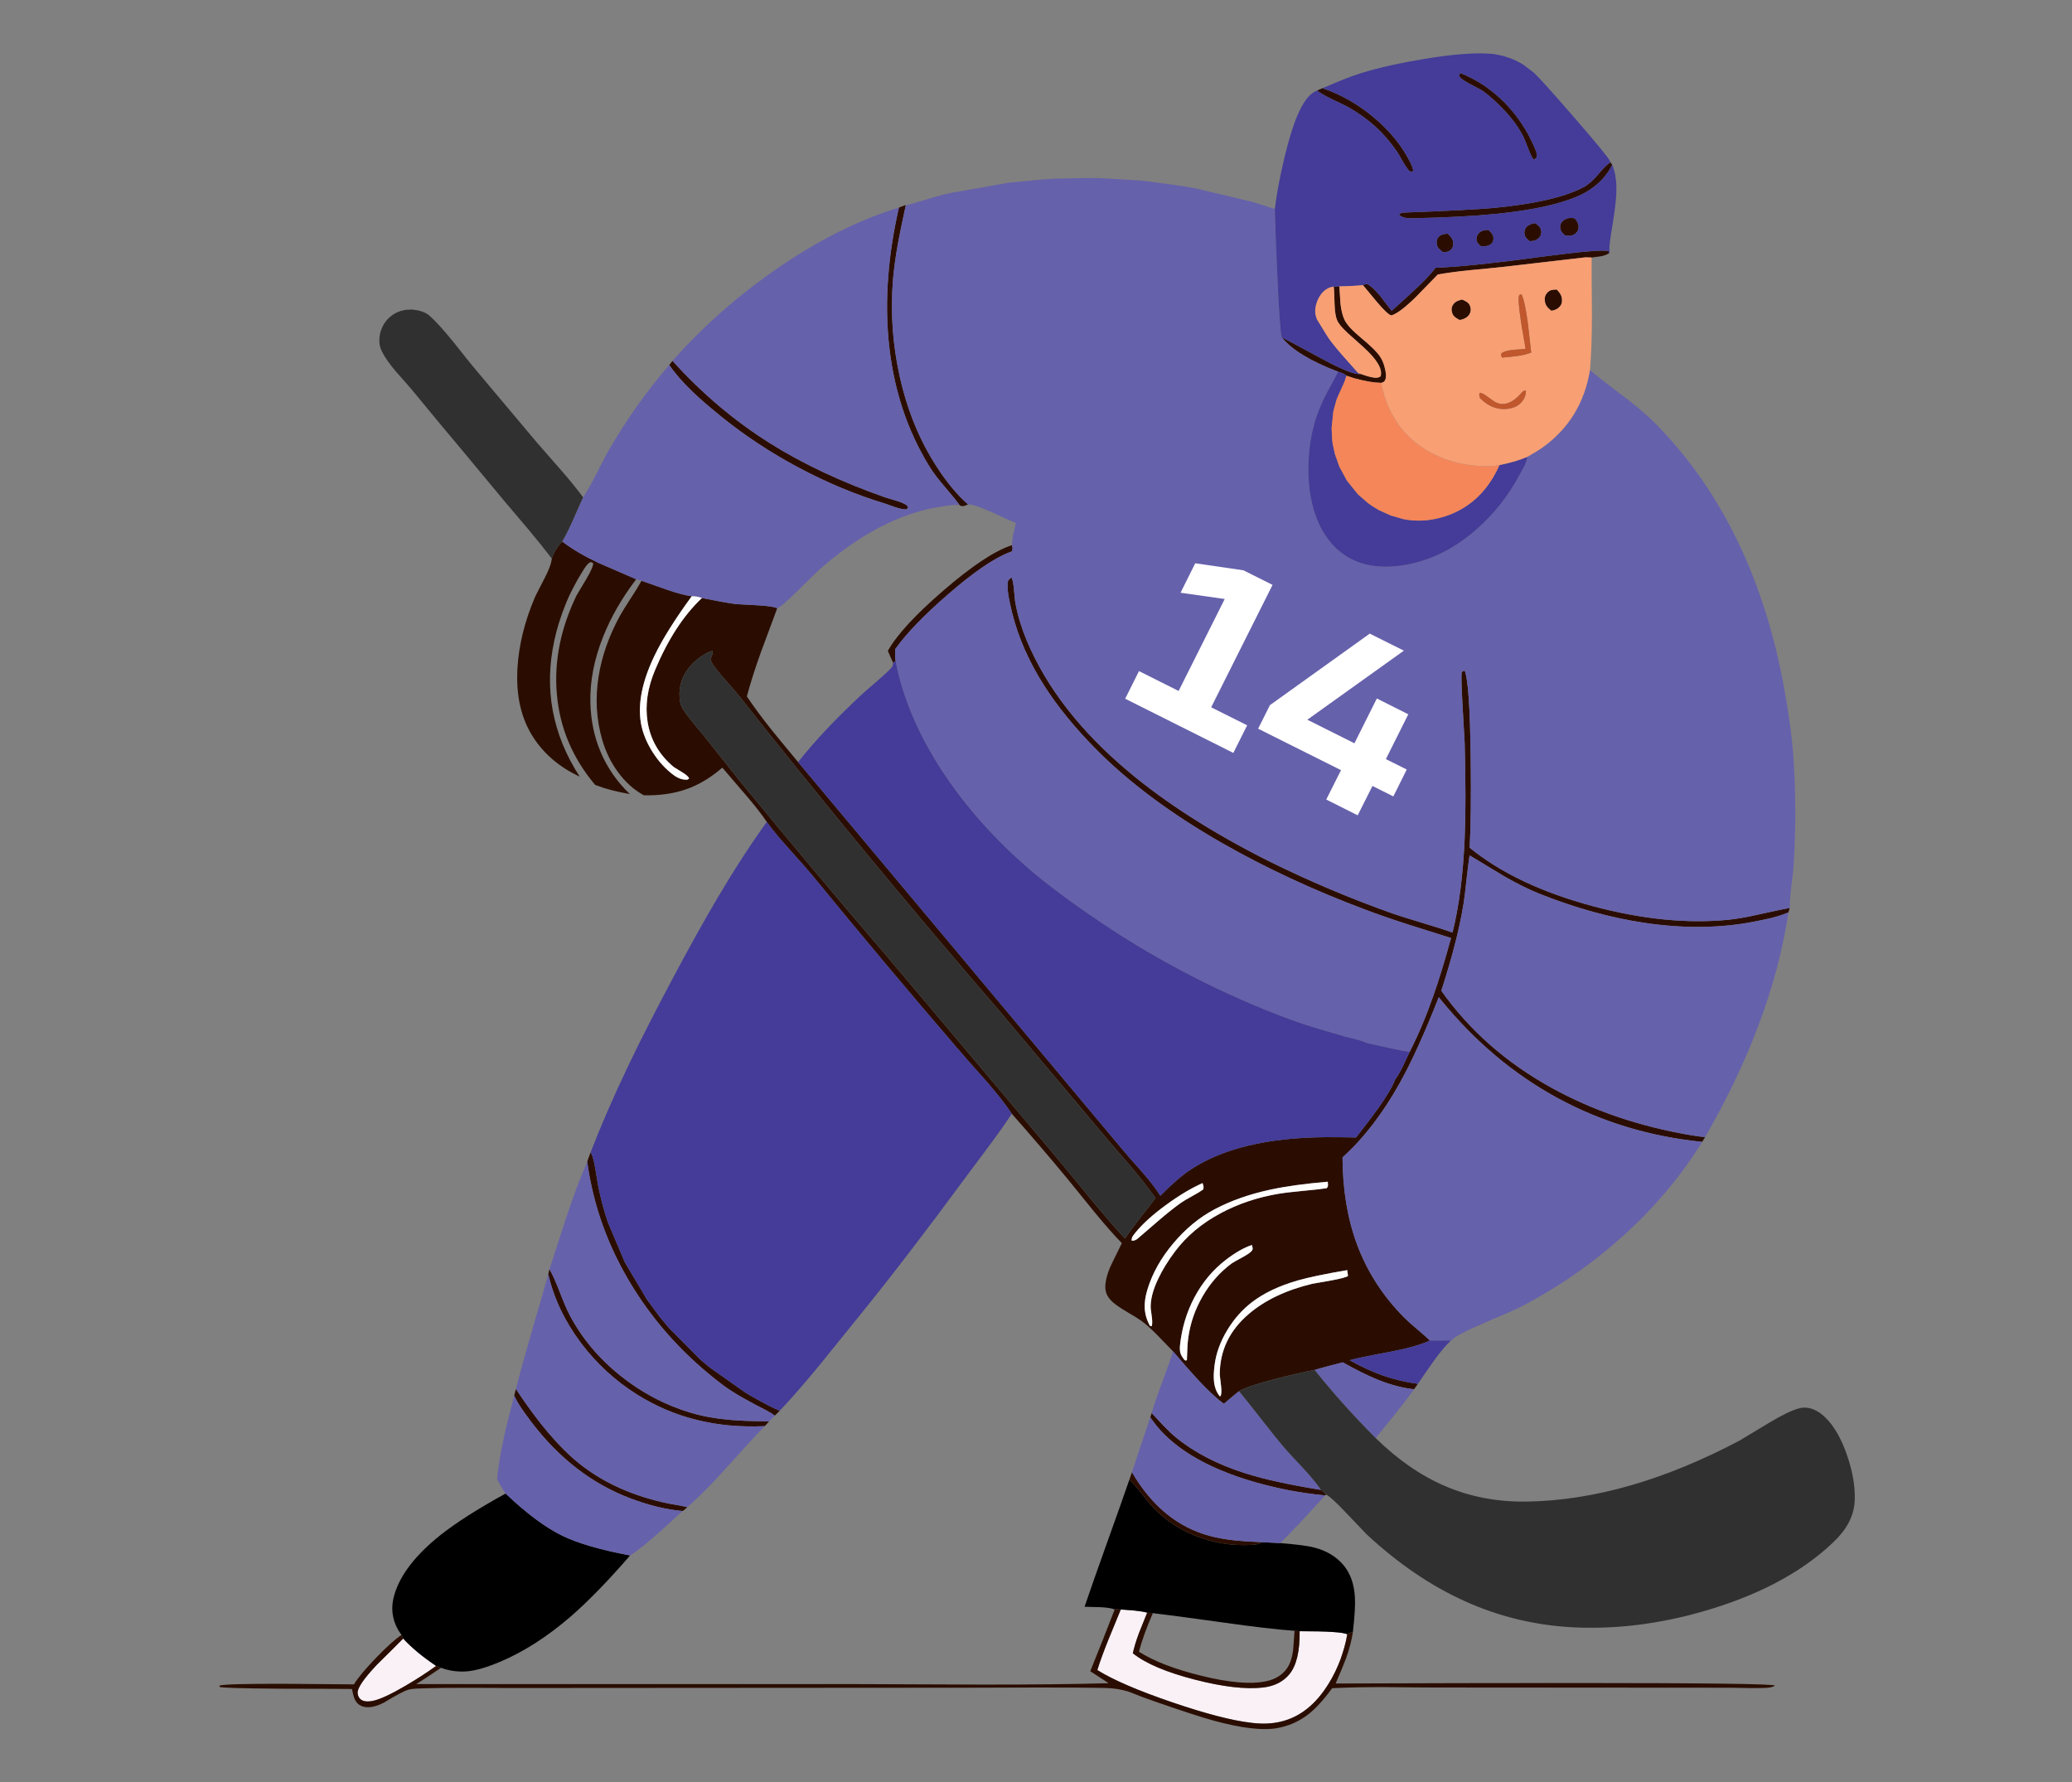 
<svg xmlns="http://www.w3.org/2000/svg" version="1.1" xmlns:xlink="http://www.w3.org/1999/xlink" preserveAspectRatio="none" x="0px" y="0px" width="1001px" height="861px" viewBox="0 0 1001 861">
<rect x="0" y="0" width="1001" height="861" fill="#808080" stroke="none"/>
<defs>
<g id="Duplicate_Items_Folder__Clip_Group__copy_11_0_Layer2_0_FILL">
<path fill="#FAF1F7" stroke="none" d="
M 863.45 948.25
Q 870.75 953.5 879.05 958.35 890.15 964.85 895.5 966 899.9 966.95 901.95 965.25 903.3 964.1 903.45 962.1 903.8 958.4 893.65 947.65 882.4 936.55 880.25 934.3 873.95 941.2 863.45 948.25
M 520.85 934.85
Q 516.6 924.6 514.55 919.5 510.1 919.8 507.8 920 503.75 920.4 501.1 921.1 502.45 924.45 505.2 931.3 507.45 937.3 508.4 941.8 498.55 949.65 476.7 955.25 455.3 960.75 442.1 959.25 433.35 958.25 428.55 952.4 423.2 945.75 423.4 930.55 401.8 930.55 399.15 932.15 399.6 935.1 400.6 938.7 401.45 941.7 402.65 945.1 403.75 948 405.3 951.25 406.9 954.55 408.55 957.15 418.35 973.2 433.05 976.65 439.8 978.3 448.25 977.2 462.8 975.5 488.45 966.75 514.5 957.85 526.5 950.35 524.5 943.9 520.85 934.85 Z"/>

<path fill="#000000" stroke="none" d="
M 861.35 881.65
Q 849.4 872.15 828.05 860.4 812 875.65 799.15 881.9 787.25 887.7 764.6 891.95 781.55 911.5 794.85 923.05 813 938.7 831.25 946.3 841.55 950.6 848.2 951.05 855 951.45 860.95 949.2
L 863.45 948.25
Q 873.95 941.2 880.25 934.3
L 881.1 932.45
Q 882.55 930.35 882.75 930 887.6 921.55 884.75 912 880.3 896.8 861.35 881.65
M 503.9 860.4
Q 499.9 865.6 498.2 867.35 488.75 877.25 475.55 882.3 462.6 887.25 448.65 886.6 446.5 886.5 445.45 886.3 443.65 886 442.5 885.2
L 433.25 885.65
Q 420.7 886.65 415.8 887.95 406.4 890.45 401 896.95 395.9 903.05 395.25 912.95 394.85 918.5 396.2 930.35
L 396.25 930.9
Q 396.7 931.1 397.75 931.4 398.7 931.75 399.15 932.15 401.8 930.55 423.4 930.55
L 426 930.35
Q 439.65 929.35 462.1 926.15 489.75 922.3 498.2 921.35
L 501.1 921.1
Q 503.75 920.4 507.8 920 510.1 919.8 514.55 919.5 516.9 919.3 517.65 919.45 520.15 918.5 525.2 918.3 527.95 918.2 533 918.1 529.15 906.7 521.65 885.75 513.65 863.5 510.2 853.4
L 509.85 853.7
Q 507.45 855.85 503.9 860.4 Z"/>

<path fill="#2A0D00" stroke="none" d="
M 814.85 824.05
Q 818.15 819.65 819.6 817.5 822.2 813.7 823.65 810.5
L 822.8 807.1
Q 805.95 832.75 790.45 845.15 772 859.9 745 865.5 738.65 866.6 735.45 867.3 735.85 867.65 736.6 868.4 737.35 869.05 737.85 869.3 750.35 868.2 764.45 862.85 793.65 851.85 814.85 824.05
M 505.2 931.3
Q 502.45 924.45 501.1 921.1
L 498.2 921.35
Q 503.05 932.4 505.3 941 493.9 948.25 473.55 953.25 452.15 958.55 440.45 956.05 433.15 954.5 429.6 949.1 427.4 945.7 426.7 940.05 426.6 939.4 426 930.35
L 423.4 930.55
Q 423.2 945.75 428.55 952.4 433.35 958.25 442.1 959.25 455.3 960.75 476.7 955.25 498.55 949.65 508.4 941.8 507.45 937.3 505.2 931.3
M 514.55 919.5
Q 516.6 924.6 520.85 934.85 524.5 943.9 526.5 950.35 514.5 957.85 488.45 966.75 462.8 975.5 448.25 977.2 439.8 978.3 433.05 976.65 418.35 973.2 408.55 957.15 406.9 954.55 405.3 951.25 403.75 948 402.65 945.1 401.45 941.7 400.6 938.7 399.6 935.1 399.15 932.15 398.7 931.75 397.75 931.4 396.7 931.1 396.25 930.9 397.15 937.15 399.75 944.35 401.15 948.2 405.05 957.2 337.45 956.95 285.05 956.95 183.4 956.95 181.15 958.25 182.05 958.9 183.7 959.2 184.55 959.35 186.45 959.45 192.3 959.65 204.05 959.35
L 351.9 959.25
Q 361.05 959.25 379.4 959.05 395.65 959 406.85 959.6 413.25 968.4 418.9 972.85 426.1 978.45 435.25 980 446.1 981.8 466.75 976.25 476.3 973.65 497.8 966.15 503.1 964.35 510.15 961.5 516 959.55 523.45 959.45 537.3 959.2 557.55 959.25 568.95 959.3 591.65 959.35
L 816.9 959.5
Q 825.9 959.55 844 959.4 860.2 959.35 871.05 959.7 875.85 959.8 877.7 960.4 881.2 961.5 890.05 966.95 898.3 971.15 902.9 967.85 904.4 966.8 905.3 964.3 905.7 963.15 906.35 960 910.25 959.9 942.25 959.85 972.55 959.65 973.9 958.9
L 973.75 958.25
Q 970.9 957.3 941.2 957.35 909.9 957.65 905.35 957.65 902.5 952.9 894.15 944.2 885.8 935.55 881.1 932.45
L 880.25 934.3
Q 882.4 936.55 893.65 947.65 903.8 958.4 903.45 962.1 903.3 964.1 901.95 965.25 899.9 966.95 895.5 966 890.15 964.85 879.05 958.35 870.75 953.5 863.45 948.25
L 860.95 949.2
Q 870.2 955.5 873.65 957.5
L 650.65 957.5
Q 607.35 957.7 585.7 957.75 547.7 957.8 520.75 957.05 521.7 956.35 530.1 950.95 523.75 935.3 517.65 919.45 516.9 919.3 514.55 919.5
M 498.2 867.35
Q 499.9 865.6 503.9 860.4 507.45 855.85 509.85 853.7
L 510.2 853.4 508.85 849.55
Q 493.65 875.55 469 882.05 463.15 883.6 455.85 884.35 450.85 884.85 442.5 885.2 443.65 886 445.45 886.3 446.5 886.5 448.65 886.6 462.6 887.25 475.55 882.3 488.75 877.25 498.2 867.35
M 499.5 821.55
L 498.8 819.4
Q 496.8 821.5 492.8 825.8 489.25 829.5 486.45 831.8 472.4 843.3 451.35 850 436.85 854.65 412.5 858.55 410.3 860.35 409.9 860.9
L 410.4 861.35
Q 420.35 860.4 429.5 858.6 451.95 854.1 468.25 846.45 489.6 836.45 499.5 821.55
M 570.05 380.25
L 570.85 380.6
Q 582.9 385.05 602.6 402.2 620.9 418.05 629.5 430.1 629.5 431.1 629.55 433.2 629.5 435 629.3 436.25
L 630.55 437.05
Q 631.15 435.9 633.25 431 626.45 418.8 605 400.3 583 381.3 569.95 377.1 569.7 378.4 569.7 378.7 569.7 379.35 570.05 380.25
M 624.15 204.05
Q 626.963 217.172 628 222.8 629.95 233.5 630.65 242.05 632.65 266.8 627.15 291.4 621.35 317.15 608.45 337 600.5 349.35 592.35 356.35 593 356.6 594.25 357.1 595.35 357.4 596.25 357 596.45 356.95 596.75 356.65 598.7 353.85 604.4 347.2 609.45 341.3 611.8 337.45 629.4 309.15 632.85 273 635.85 241.05 627.6 205.1
L 624.1 203.75
Q 624.136 203.919 624.15 204.05
M 366.55 210.55
Q 370.8 210.65 372.85 208.7
L 371.35 207.7 371.7 207.7
Q 335.75 206.35 324.2 205.25 293.15 202.25 278.9 194.8 275.2 192.85 271.2 188.1 267.2 183.25 265 182.05
L 264.1 183.3
Q 266 187.3 269.55 191.05 274.5 196.2 281.5 199.25 295.9 205.55 323.25 208.3 340.5 210.05 366.55 210.55
M 391.15 244.6
Q 390.3 244.1 388.8 244.1 385.8 245.9 382.15 250.35 378.25 255.55 376.5 257.7 368.75 250.75 364.85 247.1 358 240.75 354.1 235.75 345.65 235.45 334.45 234.3 330.55 233.95 314.8 232.1 299.9 230.1 289.35 228.8 269.3 226.35 265.95 227.3
L 265.75 228.2 265.4 228.15
Q 267.2 229.4 269.8 229.9 270.45 230.05 274.6 230.55
L 277.7 230.45 320.45 235.4
Q 325.9 236 336.75 237 346.35 238 353 239.2 355.6 241.8 364.35 250.85 372.55 258.85 376.65 260.05 378.5 259.7 384 253.2 386.95 249.75 391.15 244.6
M 294.75 247.05
Q 294.05 246.9 292.35 246.85 290.95 248.3 290.35 249.5 289.6 251 289.7 252.7 289.75 254.9 291.75 256.4 293.35 257.5 295.2 257.65 296.9 256.25 297.55 255.25 298.4 253.95 298.5 252.05 298.65 249.75 296.9 248.15 296 247.3 294.75 247.05
M 345.75 258.5
Q 346.35 256.35 345.35 254.8 344.6 253.55 343.3 252.85 342.3 252.35 340.6 251.95 338.7 252.8 338.1 253.25 336.9 254.1 336.45 255.55 335.85 257.5 336.7 259.15 337.8 261.3 340.7 262.15
L 341.95 262.35
Q 343.7 261.35 344.3 260.85 345.4 259.85 345.75 258.5
M 405.95 246.1
L 406.05 245.4 403.15 245.25
Q 402.95 248.05 402.6 253.95 402.05 259.1 400.5 262.35 398.8 265.95 391.95 271.6 384.5 277.7 382.15 281.45 380.5 284.1 379.75 287.9 379.638 288.53 379.5 289.35 378.952 294.099 381.9 294.4 387.4 294.3 395.45 292.1
L 399.6 290.75 399.6 290.75
Q 400.3 290 401.55 289.5 401.7 289.45 403.75 288.75 424.9 280.7 432.5 271.25 431.4 271.65 412.1 282.1 396.35 290.65 392.15 289.9 388.3 291.35 385.5 291.75 383.45 292.05 382.15 291.1 380.4 285.7 390.95 276.15 393.7 273.65 399.1 268.85 403.35 264.9 404.35 262.4 405.4 259.8 405.6 254.4 405.8 247.1 405.95 246.1
M 371.05 181.25
Q 372.95 177.8 373.75 176.65 378.65 169.45 384.6 164 390.35 158.75 398.1 154.2 399.4 153.45 406.65 150 412.3 147.3 414.5 145.45
L 411.75 144.25
Q 397.65 149.05 385.55 159.2 373 169.75 366.7 182.7 366.05 184.15 365.5 186
L 365.9 186.85
Q 366.85 186.75 367.2 186.6 367.6 186.4 368.2 185.65 369.35 184.2 371.05 181.25
M 283.5 218.8
Q 284.55 219.45 285.8 219.5 286.7 219.55 288.25 219.25 289.45 218.15 289.95 217.35 290.65 216.2 290.65 214.85 290.6 212.9 288.9 211.6 287.7 210.65 286.25 210.45 285.3 210.3 283.3 210.5 281 212.95 281.25 215.5 281.5 217.65 283.5 218.8
M 308.8 218.75
Q 309.2 216.8 307.9 215.1 306.7 213.6 303.45 213 301.9 214 301.3 214.7 300.4 215.7 300.25 217.2 300.05 219.15 301.5 220.6 302.4 221.5 303.65 221.9 304.4 222.1 306.1 222.25 307.4 221.2 307.8 220.75 308.6 219.8 308.8 218.75
M 327.15 216.45
Q 325.65 218.1 325.55 218.2 324.7 219.3 324.65 220.35 324.5 222.4 325.65 223.5 327.35 225.05 330.95 224.85 332.1 223.9 332.45 223.4 333.15 222.55 333.3 221.5 333.45 219.65 332.15 218.2 330.55 216.45 327.15 216.45
M 347.95 218.4
Q 346.55 219.65 345.95 220.6 345.1 221.9 345.1 223.4 345.1 225.55 346.5 226.75 347.65 227.8 350.2 227.9 351.75 226.8 352.4 226.05 353.4 224.9 353.55 223.5 353.8 221.3 352.55 220 351.7 219.1 350.4 218.75 349.55 218.5 347.95 218.4
M 330.6 145.3
Q 330.7 145.25 337 141.9 341.55 139.5 342.2 137.8 341.8 136.9 341.45 136.55 328.8 141.6 318.85 151.7 309.35 161.4 303.75 174.35 302.9 176.3 302.75 177 302.35 178.5 302.8 179.8
L 304.1 180.7 304.6 180
Q 305.65 178.35 306.8 175.4 308.65 170.65 308.65 170.6 312.35 162.15 321.2 153.35 326.35 148.2 330.6 145.3
M 806.3 748.65
L 805.7 746.1 805.45 746.5
Q 803.35 750.25 800.4 757.85 797.35 765.75 795.5 769.25 786.25 786.95 769.55 800.35 753.15 813.45 733.65 819.25 724.7 821.9 713.85 822.85 706.25 823.55 693.75 823.6 695.7 825.85 695.95 826.05 732.65 827.8 761.05 809.95 777.8 799.4 789.65 783.65 802 767.2 806.3 748.65
M 784.7 686.45
L 784.35 687.2
Q 783.15 689.75 782.3 695.05 781.8 697.95 780.95 703.25 778.85 713.75 775.85 722.35
L 767.3 742.55 756.1 761.4 749.6 770.25 744.95 775.85 729.5 791.45
Q 728 792.85 726.75 793.85
L 723.95 796.2 706 808.85 702.9 810.7
Q 693.25 816.25 688.35 818.2
L 690.85 820.7
Q 692.573 819.388 695.35 817.9 698.6 816.3 700.15 815.45 706.1 812.25 709 810.55 713.85 807.7 717.45 805 745.6 783.75 763.35 755 781.8 725.2 786.45 691.35 786.25 690.55 784.7 686.45
M 787.25 388.05
Q 787.95 389 789 390.75 791.5 394.7 793.7 399.05 796.05 403.55 797.65 407.7 799.3 411.75 800.85 416.65 802.3 421.3 803.25 425.85 811.2 462.75 790.3 495.05
L 790.7 494.9
Q 805.8 487.7 814 474.95 823.25 460.65 822 439.65 820.95 422.15 813.15 403.75 812.8 402.9 808.4 394.4 805.2 388.3 804.65 384.95
L 804.5 383.95
Q 804.05 382.05 802.35 379.3 800.75 376.7 799.2 375.25 791.85 380.9 780.95 386.05 780.7 386.15 761.5 394.5 772.35 408.7 778.4 423.9 785.15 440.9 784.85 457 784.6 470.75 779.6 482.55 774.55 494.55 764.75 503.95 774.75 502.25 782.4 499.3 799.8 478.7 801.95 452.75 804.05 427.9 791.9 402.75 788.85 397.7 786.9 394.35 783.15 388 783.45 386.25
L 784.55 385.7 785.05 385.9
Q 786.1 386.45 787.25 388.05
M 759.1 395.8
L 758.8 395.25
Q 758.05 395.45 746.15 399.7 738.35 402.45 733.2 403.15 746.2 421 752.15 433.4 761.45 452.7 759.15 467.4 757.95 474.9 753.2 482.45 748.55 489.8 742.25 494.4 738.75 496.9 735.35 496.6
L 734.5 496
Q 735.05 494.65 738.05 492.85 741.95 490.5 742.4 490.15 753.55 480.8 755.7 467.1 757.7 454.45 751.8 440.55 742 417.25 728 404.05 715.8 406.5 710.7 407.15 710.2 407.2 699.8 407.75 692.4 408.15 689.6 409.2 692.35 416.55 697.9 431.55 702.55 444.5 705.1 454.2 699.95 461.9 692.5 471.25 689.5 475 679 487.65
L 513.85 684.9
Q 510.65 688.75 503.7 696.5 497.65 703.45 494.4 708.65 485.7 699.85 479.3 695.55 454.6 679 409.5 678.8 402.1 678.8 394.65 678.95 387.1 669.3 383.7 664.55 376.55 654.5 374.75 649.45 372.85 646.85 370.75 642.6 368.5 637.7 367.35 635.35 360.85 622.7 355.3 606.85 350.85 594.25 346.25 577.3 363.9 571.8 368 570.45 380.25 566.5 389.55 563 429.45 548.05 462.95 528.9 502.4 506.3 527.55 480.7 543.3 464.7 553.35 449.05 565.1 430.75 569.85 411.85 571.15 406.5 571.55 404.25 572.4 399.75 572.2 396.5 572.15 395.45 571.6 394.75 571.35 394.45 570.2 393.5
L 569.95 394.25
Q 569.3 396.15 569 399.7 568.55 404.6 568.45 405.3 567.05 414.6 562.35 426 547.35 461.65 510.8 492.35 482.05 516.55 439.3 538.05 408.45 553.35 375.7 564.95 371.3 566.45 360.55 569.7 350.8 572.6 345.5 574.55 340.5 554.55 339.3 526.5 338.5 508.35 339.3 477.85 339.95 466.5 340.4 458.6 341.25 443.45 340.75 441.7
L 339.3 441
Q 336.7 447.45 336.25 484.5 335.85 515.25 336.75 531.3 313.25 550.5 274.1 561.05 236.35 571.15 204.75 568 198.7 567.4 189.15 565.25 177.55 562.65 173.65 562
L 174.3 564.25
Q 177.9 565.8 183 567.1 185.9 567.8 191.95 569 217.75 574 247.5 569.6 273.7 565.7 301.2 554.75 309.45 551.45 319.4 545.7 330.9 538.75 336.8 535.2 337.45 539.25 338.35 547.45 339.2 555.65 339.85 559.7 341.55 570.25 344.7 582.15 347.1 591.35 351.2 604.2 329.75 634.45 295.1 653.6 263.45 671.1 224 677.8 219 678.65 216.75 678.7
L 218.25 681.2
Q 258.5 677.1 292.15 658.75 325.6 640.5 351.35 608.9
L 352.5 607.45
Q 363.2 634.75 372.4 651.25 385.35 674.45 401.55 689.1 401.45 713.75 394.2 733.35 386.35 754.5 369.85 771 367.85 773 363.4 776.75 359.05 780.4 357 782.45 364.25 785.7 377.2 788.15 393.8 791.25 397.9 792.45 389.2 797.35 381.15 800.2 372.5 803.25 363.15 804.5
L 365.1 807.25
Q 374.15 806.25 383.9 802.25 391.05 799.35 401.4 793.55 411.75 796.15 415.75 797.4 425.25 799.3 435.7 802 450.2 805.75 454.3 808.25 456.15 809.65 462 814.65 467.2 811 475.5 802.1 480.45 796.75 487.9 787.95 493.1 782.6 495.75 779.85 500.55 774.95 504.1 772.35 505.95 771 511.45 767.8 516.2 765 518.6 762.9 521.05 760.7 521.9 758.35 523.55 753.9 520.1 745.35 519.6 744.15 514 732.8 519.7 727 528.05 716.85 537.45 705.25 541.6 700.15 555.55 683.3 570.1 666.85 575.05 659.4 584.05 649.15 594.25 637.8 599 632.15 635.55 589.65 671.9 545.2 674.25 542.3 683.65 531.85 691.05 523.65 694.95 518.15 698.55 512.7 705.85 504.2 709.9 499.5 717.6 490.5 726.55 498.25 736.15 501.55 745.45 504.8 757.55 504.6 765.15 500.5 770.85 492.65 776.15 485.4 778.75 476.5 783.35 460.8 780.65 444 778.2 428.55 769.8 413.15 768.2 410.25 764.45 404.5 760.75 398.85 759.1 395.8
M 737.35 461.2
Q 735.5 464 732.35 467.8 728.8 472.05 727.05 474.2
L 708.95 496.95
Q 671.9 542.15 632.9 587.6
L 547.75 688.6
Q 546.05 690.55 530.3 709.75 519.75 722.6 512.4 730.4 509.5 726.1 504.8 720.05 499.45 713.3 496.85 709.85 501.8 702.75 510.1 692.95 519.6 682.05 524.1 676.65
L 576.85 613.95
Q 645.3 534.65 709.7 453.15 711.2 451.3 717.6 444.1 723.35 437.4 723.65 435.15 722.6 432.95 722.5 431.7
L 722.5 431
Q 724.45 431.45 726.2 432.45 730.85 435.1 734.15 439 737.65 443.15 738.85 448.05 739.6 451.15 739.4 454.45 739.2 458.35 737.75 460.55
L 737.35 461.2
M 398.75 749.5
L 399.15 746.55
Q 416.15 749.45 424.5 751.85 438.65 755.95 447.7 762.9 455.1 768.55 460.3 777.15 465.65 786.05 466.75 795 467.4 800 467.05 803.2 466.6 807.7 464.2 810.75
L 463.7 810.8
Q 463 809.5 463.45 805.55 464.1 800.1 464.1 799.9 464.15 781.45 449.15 768.75 436.75 758.25 416.9 753.5 411.25 752.5 407.25 751.8 399.7 750.4 398.75 749.5
M 447.35 735.4
Q 447.6 734.4 447.7 733.75 453.55 735.65 460.8 741.15 470.85 748.8 477.05 760.5 482.95 771.7 484.35 784.75 484.6 787.3 484.15 788.8 483.7 790.35 482.1 792.3
L 481.45 792.65 480.85 792.4
Q 480.65 784.55 480.2 781.35 478.7 770 472.9 760 467.05 749.8 458 743.1 457.05 742.45 452.7 740.1 449.1 738.15 447.95 736.9 447.3 736.25 447.35 735.4
M 472.4 703.85
Q 472.7 702.85 472.85 702.2 481.35 705.95 491.3 713.2 501.7 720.75 507.25 727.65 508.4 729.1 508.6 729.5 509.1 730.45 508.95 731.6 507.25 731.6 505.95 730.5 498.75 724.25 495.15 721.2 488.75 715.7 483.95 712.3 482.2 711.05 478.25 708.9 474.4 706.8 472.55 705.45 472.25 704.6 472.4 703.85
M 408.95 703.25
Q 409.05 702.25 409.05 701.5 426.75 703 438.6 705.6 454.3 709 466.65 715.5 478.3 721.65 487.7 732.8 497.25 744.1 501 756.55 502.55 761.7 502.35 765.9 502.1 770.5 499.75 774.9
L 498.8 775.15
Q 498.3 773.65 498.7 770.65 499.3 766.2 499.3 766 499.6 759.5 495.35 750.7 492.2 744.1 486.95 737.1 478.1 725.25 463.55 717.5 450.4 710.45 434.45 707.7 430.1 706.95 422.05 706.2 413.4 705.4 409.6 704.8 408.95 704.05 408.95 703.25
M 744.65 285.3
L 743 283.2
Q 720.55 308.05 693.45 325.1 668.35 340.9 634.7 352.75 631.15 353.8 628.55 354.6 623.55 356.15 622.9 357.75
L 623.6 358.85
Q 625.45 359.05 629.2 357.85 631.25 357.2 634.8 355.9 657.15 349.1 678.7 337.6 700.2 326.15 718.4 311.4 727.2 304.25 732.45 299.25 740.15 291.9 744.65 285.3 Z"/>

<path fill="#6661AB" stroke="none" d="
M 819.6 817.5
Q 818.15 819.65 814.85 824.05 793.65 851.85 764.45 862.85 750.35 868.2 737.85 869.3 757.45 887.6 764.6 891.95 787.25 887.7 799.15 881.9 812 875.65 828.05 860.4 830.5 856.85 832.4 852.95 831.5 843.6 828.85 831.6 827.1 823.5 823.65 810.5 822.2 813.7 819.6 817.5
M 365.1 807.25
Q 369.05 812.8 374.7 819.85 375.4 820.75 384.65 832.15 402.35 814.35 415.75 797.4 411.75 796.15 401.4 793.55 391.05 799.35 383.9 802.25 374.15 806.25 365.1 807.25
M 508.85 849.55
Q 507.2 844.35 499.5 821.55 489.6 836.45 468.25 846.45 451.95 854.1 429.5 858.6 420.35 860.4 410.4 861.35 423.9 876.3 433.25 885.65
L 442.5 885.2
Q 450.85 884.85 455.85 884.35 463.15 883.6 469 882.05 493.65 875.55 508.85 849.55
M 498.8 819.4
Q 497.2 813.7 493.45 803.65 489.35 792.75 487.9 787.95 480.45 796.75 475.5 802.1 467.2 811 462 814.65 456.15 809.65 454.3 808.25 450.5 812.75 442.8 822.65 435.4 832.15 431.25 837 430 838.5 421.55 847.55 415.5 854.05 412.5 858.55 436.85 854.65 451.35 850 472.4 843.3 486.45 831.8 489.25 829.5 492.8 825.8 496.8 821.5 498.8 819.4
M 259.1 729.6
Q 282.6 750.7 311.25 765.55 313.5 766.7 329.05 773.35 341.65 778.75 345 781.35 345.598 781.816 346.25 782.4
L 357 782.45
Q 359.05 780.4 363.4 776.75 367.85 773 369.85 771 386.35 754.5 394.2 733.35 401.45 713.75 401.55 689.1 385.35 674.45 372.4 651.25 363.2 634.75 352.5 607.45
L 351.35 608.9
Q 325.6 640.5 292.15 658.75 258.5 677.1 218.25 681.2 234.65 707.65 259.1 729.6
M 183 567.1
Q 177.9 565.8 174.3 564.25 182.6 619.5 216.75 678.7 219 678.65 224 677.8 263.45 671.1 295.1 653.6 329.75 634.45 351.2 604.2 347.1 591.35 344.7 582.15 341.55 570.25 339.85 559.7 339.2 555.65 338.35 547.45 337.45 539.25 336.8 535.2 330.9 538.75 319.4 545.7 309.45 551.45 301.2 554.75 273.7 565.7 247.5 569.6 217.75 574 191.95 569 185.9 567.8 183 567.1
M 523.95 190.15
L 506.05 191.2
Q 503.2 191.4 500.1 191.8
L 482.35 194.25
Q 479.55 194.7 476.45 195.3
L 447.45 202.2 436.05 205.8
Q 435.75 218.7 434.75 240.25 433.45 268.8 432.5 271.25 424.9 280.7 403.75 288.75 405.55 292.05 409.1 298.65 412.1 304.35 413.8 308.8 418.1 319.95 418.85 333.65 419.55 347.5 416.3 358.8 413.95 367 409.55 373.2 404.75 380.05 397.8 383.8 390.25 387.95 379.95 388.1 371.15 388.15 361.6 385.3 346.1 380.65 332.45 368.35 319.65 356.85 311.5 341.65 309.85 338.7 309 337 307.5 333.95 307.35 332.1 302.35 329.25 299.75 327.45 279.6 313.05 275.45 287.9 271.55 291.3 259.05 300.75 248.65 308.6 243.05 314.2 216.5 340.7 199.5 376.55 183.95 409.35 176.6 449.35 172.75 470.75 171.8 484.75 169.95 511.9 171.6 539.45 171.75 542.45 172.8 550.75 173.65 557.9 173.65 562 177.55 562.65 189.15 565.25 198.7 567.4 204.75 568 236.35 571.15 274.1 561.05 313.25 550.5 336.75 531.3 335.85 515.25 336.25 484.5 336.7 447.45 339.3 441
L 340.75 441.7
Q 341.25 443.45 340.4 458.6 339.95 466.5 339.3 477.85 338.5 508.35 339.3 526.5 340.5 554.55 345.5 574.55 350.8 572.6 360.55 569.7 371.3 566.45 375.7 564.95 408.45 553.35 439.3 538.05 482.05 516.55 510.8 492.35 547.35 461.65 562.35 426 567.05 414.6 568.45 405.3 568.55 404.6 569 399.7 569.3 396.15 569.95 394.25
L 570.2 393.5
Q 571.35 394.45 571.6 394.75 572.15 395.45 572.2 396.5 572.4 399.75 571.55 404.25 571.15 406.5 569.85 411.85 565.1 430.75 553.35 449.05 543.3 464.7 527.55 480.7 502.4 506.3 462.95 528.9 429.45 548.05 389.55 563 380.25 566.5 368 570.45 363.9 571.8 346.25 577.3 350.85 594.25 355.3 606.85 360.85 622.7 367.35 635.35 371.75 634.7 378.25 633.25 381.9 632.45 389.15 630.85 390.95 629.9 394.65 628.95 396.7 628.4 400.4 627.5 410.95 624.45 414.25 623.45 422 621.1 427.9 618.95 440.65 614.25 453.1 608.75 465.55 603.3 477.7 597.05 490.15 590.65 501.55 583.95 513.35 577 524.55 569.45 547.85 553.8 562.25 541.3 587.35 519.4 604.35 494.05 623.65 465.2 629.3 436.25 629.5 435 629.55 433.2 629.5 431.1 629.5 430.1 620.9 418.05 602.6 402.2 582.9 385.05 570.85 380.6
L 570.05 380.25
Q 569.7 379.35 569.7 378.7 569.7 378.4 569.95 377.1 570.05 375 569.3 371.45 568.35 367.55 568 365.85 570.6 364.85 580.4 360.25 589.55 356.2 592.35 356.35 600.5 349.35 608.45 337 621.35 317.15 627.15 291.4 632.65 266.8 630.65 242.05 629.95 233.5 628 222.8 626.963 217.172 624.15 204.05
L 606.8 198.95
Q 604.05 198.2 601 197.6
L 571.6 192.4 553.8 190.7
Q 551.8 190.55 547.8 190.35
L 529.9 190
Q 524 190.15 523.95 190.15
M 806.3 748.65
Q 802 767.2 789.65 783.65 777.8 799.4 761.05 809.95 732.65 827.8 695.95 826.05 700.65 830.7 715.35 847.05 727.2 860.3 735.45 867.3 738.65 866.6 745 865.5 772 859.9 790.45 845.15 805.95 832.75 822.8 807.1 820 796 814.7 777.8 808.3 755.95 806.3 748.65
M 805.45 746.5
L 805.7 746.1
Q 799.8 727.75 796.7 718.45 791.25 702.1 786.45 691.35 781.8 725.2 763.35 755 745.6 783.75 717.45 805 713.85 807.7 709 810.55 706.1 812.25 700.15 815.45 698.6 816.3 695.35 817.9 692.573 819.388 690.85 820.7
L 693.75 823.6
Q 706.25 823.55 713.85 822.85 724.7 821.9 733.65 819.25 753.15 813.45 769.55 800.35 786.25 786.95 795.5 769.25 797.35 765.75 800.4 757.85 803.35 750.25 805.45 746.5
M 718.4 311.4
Q 700.2 326.15 678.7 337.6 657.15 349.1 634.8 355.9 631.25 357.2 629.2 357.85 625.45 359.05 623.6 358.85
L 622.9 357.75
Q 623.55 356.15 628.55 354.6 631.15 353.8 634.7 352.75 668.35 340.9 693.45 325.1 720.55 308.05 743 283.2 719.85 257.05 690.25 236.55 658.45 214.5 627.6 205.1 635.85 241.05 632.85 273 629.4 309.15 611.8 337.45 609.45 341.3 604.4 347.2 598.7 353.85 596.75 356.65 599.2 356.5 602.4 356.9 604.25 357.15 608 357.8 610.2 358.187 612.4 358.65 640.343 365.037 668.2 389.65 669.95 391.2 679.2 400.4 688 408.95 689.6 409.2 692.4 408.15 699.8 407.75 710.2 407.2 710.7 407.15 715.8 406.5 728 404.05 730.2 403.15 733.2 403.15 738.35 402.45 746.15 399.7 758.05 395.45 758.8 395.25
L 761.5 394.5
Q 780.7 386.15 780.95 386.05 791.85 380.9 799.2 375.25 796.7 371.05 793.65 364.15 790.3 356.45 788.55 352.75 785.8 348.6 782.05 341.3 777.2 331.8 775.95 329.55 762.1 305.45 744.65 285.3 740.15 291.9 732.45 299.25 727.2 304.25 718.4 311.4 Z"/>

<path fill="#303030" stroke="none" d="
M 435.7 802
Q 425.25 799.3 415.75 797.4 402.35 814.35 384.65 832.15 367.75 848.65 349.5 856.5 330.25 864.85 307.55 864.5 256.35 863.65 199.1 833.35 199.05 833.35 184 824.25 174.2 818.35 168.75 816.95 165.2 816.05 161.5 817.55 158.3 818.85 155.4 821.75 148.7 828.35 144.35 841.15 140.25 853.15 140.5 863.3 140.65 869.85 143.8 875.6 146.5 880.6 151.85 885.6 174.35 906.9 212.3 918.8 247.35 929.8 280.95 928.7 311.8 927.7 339.45 915.15 365.35 903.4 389.2 881.25 389.9 880.6 399.7 870.25 407.2 862.3 409.9 860.9 410.3 860.35 412.5 858.55 415.5 854.05 421.55 847.55 430 838.5 431.25 837 435.4 832.15 442.8 822.65 450.5 812.75 454.3 808.25 450.2 805.75 435.7 802
M 799.2 375.25
Q 800.75 376.7 802.35 379.3 804.05 382.05 804.5 383.95 809.3 377.65 816.35 369.2 820.4 364.4 828.6 354.75
L 851.2 327.55
Q 859.4 317.9 875.45 298.35 878 295.3 883.9 288.7 888.95 282.75 891.15 278.3 892.75 275 892.3 271.05 891.95 267.9 890.4 265.05 888.8 262.15 886.3 260.3 885.75 259.8 885 259.4
L 883.6 258.6 882.1 258
Q 881.4 257.7 880.55 257.55
L 879 257.2 875.75 257.05 874.15 257.25
Q 869.4 257.9 866.65 260.35 862.1 264.4 854.35 273.95 846 284.6 842.5 288.65
L 811.95 325
Q 804 334.1 800 338.65 792.9 346.8 788.55 352.75 790.3 356.45 793.65 364.15 796.7 371.05 799.2 375.25
M 732.35 467.8
Q 735.5 464 737.35 461.2
L 737.75 460.55
Q 739.2 458.35 739.4 454.45 739.6 451.15 738.85 448.05 737.65 443.15 734.15 439 730.85 435.1 726.2 432.45 724.45 431.45 722.5 431
L 722.5 431.7
Q 722.6 432.95 723.65 435.15 723.35 437.4 717.6 444.1 711.2 451.3 709.7 453.15 645.3 534.65 576.85 613.95
L 524.1 676.65
Q 519.6 682.05 510.1 692.95 501.8 702.75 496.85 709.85 499.45 713.3 504.8 720.05 509.5 726.1 512.4 730.4 519.75 722.6 530.3 709.75 546.05 690.55 547.75 688.6
L 632.9 587.6
Q 671.9 542.15 708.95 496.95
L 727.05 474.2
Q 728.8 472.05 732.35 467.8 Z"/>

<path fill="#443C98" stroke="none" d="
M 357 782.45
L 346.25 782.4
Q 349.744 785.57 354.6 792.2 357.75 796.6 363.15 804.5 372.5 803.25 381.15 800.2 389.2 797.35 397.9 792.45 393.8 791.25 377.2 788.15 364.25 785.7 357 782.45
M 631.65 439.8
Q 631 439.15 630.8 438.55 630.75 438.3 630.55 437.05
L 629.3 436.25
Q 623.65 465.2 604.35 494.05 587.35 519.4 562.25 541.3 547.85 553.8 524.55 569.45 513.35 577 501.55 583.95 490.15 590.65 477.7 597.05 465.55 603.3 453.1 608.75 440.65 614.25 427.9 618.95 422 621.1 414.25 623.45 410.95 624.45 400.4 627.5 396.7 628.4 394.65 628.95 390.95 629.9 389.15 630.85 381.9 632.45 378.25 633.25 371.75 634.7 367.35 635.35 368.5 637.7 370.75 642.6 372.85 646.85 374.75 649.45 376.55 654.5 383.7 664.55 387.1 669.3 394.65 678.95 402.1 678.8 409.5 678.8 454.6 679 479.3 695.55 485.7 699.85 494.4 708.65 497.65 703.45 503.7 696.5 510.65 688.75 513.85 684.9
L 679 487.65
Q 666.25 471.5 646.2 452.9 644.75 451.55 638.8 446.45 634.15 442.5 631.65 439.8
M 399.6 290.75
L 399.6 290.75
Q 400.105 293.112 401.9 296.9 404.1 301.6 404.6 303
L 406.05 308.2 406.3 309.5 407.1 317.55 406.85 322.9
Q 406.85 323.6 406.7 324.25
L 406.55 325.55 405.4 330.8 405.1 331.55 405 332.1 404.65 332.85 403.15 337.15 399.3 344.25 393.7 351.2 388.65 355.6 386.85 356.9
Q 385.45 357.8 384.95 358.1
L 383.05 359.25 376.95 362 370.5 363.85
Q 362.25 365.5 353.6 363.6 345.15 361.75 338.05 356.95 327.607 349.855 321.55 336.3 321.554 336.309 321.55 336.3 312.9 334.55 307.35 332.1 307.5 333.95 309 337 309.85 338.7 311.5 341.65 319.65 356.85 332.45 368.35 346.1 380.65 361.6 385.3 371.15 388.15 379.95 388.1 390.25 387.95 397.8 383.8 404.75 380.05 409.55 373.2 413.95 367 416.3 358.8 419.55 347.5 418.85 333.65 418.1 319.95 413.8 308.8 412.1 304.35 409.1 298.65 405.55 292.05 403.75 288.75 401.7 289.45 401.55 289.5 400.3 290 399.6 290.75
M 402.05 140.2
Q 396.45 137.95 392.15 136.6 378.7 132.45 360.2 129.4 339.8 126 327.9 126.6 325.7 126.7 324.6 126.85 323.1 127.05 321.35 127.45 319.9 127.7 318.15 128.3 316.95 128.65 315.05 129.4 313.8 129.85 312.05 130.8 310.65 131.5 309.15 132.45
L 303.9 136.5
Q 300.35 139.75 283.55 159.1 266.3 178.95 265.2 181.5
L 265 182.05
Q 267.2 183.25 271.2 188.1 275.2 192.85 278.9 194.8 293.15 202.25 324.2 205.25 335.75 206.35 371.7 207.7
L 371.35 207.7 372.85 208.7
Q 370.8 210.65 366.55 210.55 340.5 210.05 323.25 208.3 295.9 205.55 281.5 199.25 274.5 196.2 269.55 191.05 266 187.3 264.1 183.3 261.3 189.8 262.2 200.6 262.7 206.7 264.65 218.15 264.85 219.75 265.35 223.15 265.7 226.15 265.4 228.15
L 265.75 228.2 265.95 227.3
Q 269.3 226.35 289.35 228.8 299.9 230.1 314.8 232.1 330.55 233.95 334.45 234.3 345.65 235.45 354.1 235.75 358 240.75 364.85 247.1 368.75 250.75 376.5 257.7 378.25 255.55 382.15 250.35 385.8 245.9 388.8 244.1 390.3 244.1 391.15 244.6 393.65 244.9 397.15 245.05 399.15 245.15 403.15 245.25
L 406.05 245.4
Q 409.75 245.8 412.35 249.1 413.95 251.15 414.8 253.85 415.7 256.65 415.4 259.1 415.2 260.45 414.55 262.1
L 409.6 270.15
Q 407.8 273.2 402.05 279.85 395.6 287.05 393.55 289.45
L 392.95 289.6
Q 392.3 289.8 392.15 289.9 396.35 290.65 412.1 282.1 431.4 271.65 432.5 271.25 433.45 268.8 434.75 240.25 435.75 218.7 436.05 205.8 434.6 194.05 431.2 179.85 427.3 163.6 423.3 155.4 419.15 147.05 414.5 145.45 412.3 147.3 406.65 150 399.4 153.45 398.1 154.2 390.35 158.75 384.6 164 378.65 169.45 373.75 176.65 372.95 177.8 371.05 181.25 369.35 184.2 368.2 185.65 367.6 186.4 367.2 186.6 366.85 186.75 365.9 186.85
L 365.5 186
Q 366.05 184.15 366.7 182.7 373 169.75 385.55 159.2 397.65 149.05 411.75 144.25 403.8 140.9 402.05 140.2
M 337 141.9
Q 330.7 145.25 330.6 145.3 326.35 148.2 321.2 153.35 312.35 162.15 308.65 170.6 308.65 170.65 306.8 175.4 305.65 178.35 304.6 180
L 304.1 180.7 302.8 179.8
Q 302.35 178.5 302.75 177 302.9 176.3 303.75 174.35 309.35 161.4 318.85 151.7 328.8 141.6 341.45 136.55 341.8 136.9 342.2 137.8 341.55 139.5 337 141.9
M 345.95 220.6
Q 346.55 219.65 347.95 218.4 349.55 218.5 350.4 218.75 351.7 219.1 352.55 220 353.8 221.3 353.55 223.5 353.4 224.9 352.4 226.05 351.75 226.8 350.2 227.9 347.65 227.8 346.5 226.75 345.1 225.55 345.1 223.4 345.1 221.9 345.95 220.6
M 325.55 218.2
Q 325.65 218.1 327.15 216.45 330.55 216.45 332.15 218.2 333.45 219.65 333.3 221.5 333.15 222.55 332.45 223.4 332.1 223.9 330.95 224.85 327.35 225.05 325.65 223.5 324.5 222.4 324.65 220.35 324.7 219.3 325.55 218.2
M 307.9 215.1
Q 309.2 216.8 308.8 218.75 308.6 219.8 307.8 220.75 307.4 221.2 306.1 222.25 304.4 222.1 303.65 221.9 302.4 221.5 301.5 220.6 300.05 219.15 300.25 217.2 300.4 215.7 301.3 214.7 301.9 214 303.45 213 306.7 213.6 307.9 215.1
M 285.8 219.5
Q 284.55 219.45 283.5 218.8 281.5 217.65 281.25 215.5 281 212.95 283.3 210.5 285.3 210.3 286.25 210.45 287.7 210.65 288.9 211.6 290.6 212.9 290.65 214.85 290.65 216.2 289.95 217.35 289.45 218.15 288.25 219.25 286.7 219.55 285.8 219.5
M 720.4 557.45
Q 707.4 535.45 694.95 518.15 691.05 523.65 683.65 531.85 674.25 542.3 671.9 545.2 635.55 589.65 599 632.15 594.25 637.8 584.05 649.15 575.05 659.4 570.1 666.85 574.6 673.75 581.7 683.3 585.7 688.7 593.75 699.45 623.85 740.35 647.25 769.2 653.65 777.05 667.45 794.2 679.65 809.1 688.35 818.2 693.25 816.25 702.9 810.7
L 706 808.85 723.95 796.2 726.75 793.85
Q 728 792.85 729.5 791.45
L 744.95 775.85 749.6 770.25 756.1 761.4 767.3 742.55 775.85 722.35
Q 778.85 713.75 780.95 703.25 781.8 697.95 782.3 695.05 783.15 689.75 784.35 687.2
L 784.7 686.45
Q 776.6 665.5 765.25 641.8 756.1 622.7 743.15 598.4 730.3 574.25 720.4 557.45 Z"/>

<path fill="#FF6900" stroke="none" d="
M 405 332.1
L 405.1 331.55 404.65 332.85 405 332.1 Z"/>

<path fill="#F58659" stroke="none" d="
M 399.6 290.75
L 395.45 292.1
Q 387.4 294.3 381.9 294.4 379.9 304.7 374.85 312.9 369.5 321.55 361.2 327.15 346.05 337.4 325 336.9
L 321.55 336.3
Q 327.607 349.855 338.05 356.95 345.15 361.75 353.6 363.6 362.25 365.5 370.5 363.85
L 376.95 362 383.05 359.25 384.95 358.1
Q 385.45 357.8 386.85 356.9
L 388.65 355.6 393.7 351.2 399.3 344.25 403.15 337.15 404.65 332.85 405.1 331.55 405.4 330.8 406.55 325.55 406.7 324.25
Q 406.85 323.6 406.85 322.9
L 407.1 317.55 406.3 309.5 406.05 308.2 404.6 303
Q 404.1 301.6 401.9 296.9 400.105 293.112 399.6 290.75 Z"/>

<path fill="#F89F74" stroke="none" d="
M 403.15 245.25
Q 399.15 245.15 397.15 245.05 393.65 244.9 391.15 244.6 386.95 249.75 384 253.2 378.5 259.7 376.65 260.05 372.55 258.85 364.35 250.85 355.6 241.8 353 239.2 346.35 238 336.75 237 325.9 236 320.45 235.4
L 277.7 230.45 274.6 230.55
Q 274.65 239.85 274.45 259.3 274.45 276.5 275.45 287.9 279.6 313.05 299.75 327.45 302.35 329.25 307.35 332.1 312.9 334.55 321.55 336.3 321.554 336.309 321.55 336.3
L 325 336.9
Q 346.05 337.4 361.2 327.15 369.5 321.55 374.85 312.9 379.9 304.7 381.9 294.4 378.952 294.099 379.5 289.35 379.638 288.53 379.75 287.9 380.5 284.1 382.15 281.45 384.5 277.7 391.95 271.6 398.8 265.95 400.5 262.35 402.05 259.1 402.6 253.95 402.95 248.05 403.15 245.25
M 345.35 254.8
Q 346.35 256.35 345.75 258.5 345.4 259.85 344.3 260.85 343.7 261.35 341.95 262.35
L 340.7 262.15
Q 337.8 261.3 336.7 259.15 335.85 257.5 336.45 255.55 336.9 254.1 338.1 253.25 338.7 252.8 340.6 251.95 342.3 252.35 343.3 252.85 344.6 253.55 345.35 254.8
M 331.85 300.8
Q 331.8 301.2 331.5 302.15 326.4 307.4 320.1 307.75 317.5 307.85 315.1 307.2 312.4 306.4 310.8 304.75 307.95 301.9 308.1 298.2
L 309.55 298.65 312.15 301.45
Q 318.35 307.2 323.9 304.1 324.6 303.7 328 301.2 330.2 299.55 331.65 299.5 331.95 300.2 331.85 300.8
M 292.35 246.85
Q 294.05 246.9 294.75 247.05 296 247.3 296.9 248.15 298.65 249.75 298.5 252.05 298.4 253.95 297.55 255.25 296.9 256.25 295.2 257.65 293.35 257.5 291.75 256.4 289.75 254.9 289.7 252.7 289.6 251 290.35 249.5 290.95 248.3 292.35 246.85
M 307.15 263.65
Q 308.6 252.8 310.35 249.25
L 311.45 249.6
Q 312.45 251.05 310.7 262.55 310.5 264.15 308.25 277.05 310.05 277.3 314.65 277.6 318.75 278 320.55 279.3 320.8 280.15 320.7 280.5 320.7 280.55 320.25 281.55 315.25 281.1 312.7 280.75 308.3 280.2 305.4 278.95 307 264.65 307.15 263.65
M 406.05 245.4
L 405.95 246.1
Q 405.8 247.1 405.6 254.4 405.4 259.8 404.35 262.4 403.35 264.9 399.1 268.85 393.7 273.65 390.95 276.15 380.4 285.7 382.15 291.1 383.45 292.05 385.5 291.75 388.3 291.35 392.15 289.9 392.3 289.8 392.95 289.6
L 393.55 289.45
Q 395.6 287.05 402.05 279.85 407.8 273.2 409.6 270.15
L 414.55 262.1
Q 415.2 260.45 415.4 259.1 415.7 256.65 414.8 253.85 413.95 251.15 412.35 249.1 409.75 245.8 406.05 245.4 Z"/>

<path fill="#C1572C" stroke="none" d="
M 310.35 249.25
Q 308.6 252.8 307.15 263.65 307 264.65 305.4 278.95 308.3 280.2 312.7 280.75 315.25 281.1 320.25 281.55 320.7 280.55 320.7 280.5 320.8 280.15 320.55 279.3 318.75 278 314.65 277.6 310.05 277.3 308.25 277.05 310.5 264.15 310.7 262.55 312.45 251.05 311.45 249.6
L 310.35 249.25
M 331.5 302.15
Q 331.8 301.2 331.85 300.8 331.95 300.2 331.65 299.5 330.2 299.55 328 301.2 324.6 303.7 323.9 304.1 318.35 307.2 312.15 301.45
L 309.55 298.65 308.1 298.2
Q 307.95 301.9 310.8 304.75 312.4 306.4 315.1 307.2 317.5 307.85 320.1 307.75 326.4 307.4 331.5 302.15 Z"/>

<path fill="#FEFEFE" stroke="none" d="
M 752.15 433.4
Q 746.2 421 733.2 403.15 730.2 403.15 728 404.05 742 417.25 751.8 440.55 757.7 454.45 755.7 467.1 753.55 480.8 742.4 490.15 741.95 490.5 738.05 492.85 735.05 494.65 734.5 496
L 735.35 496.6
Q 738.75 496.9 742.25 494.4 748.55 489.8 753.2 482.45 757.95 474.9 759.15 467.4 761.45 452.7 752.15 433.4
M 409.05 701.5
Q 409.05 702.25 408.95 703.25 408.95 704.05 409.6 704.8 413.4 705.4 422.05 706.2 430.1 706.95 434.45 707.7 450.4 710.45 463.55 717.5 478.1 725.25 486.95 737.1 492.2 744.1 495.35 750.7 499.6 759.5 499.3 766 499.3 766.2 498.7 770.65 498.3 773.65 498.8 775.15
L 499.75 774.9
Q 502.1 770.5 502.35 765.9 502.55 761.7 501 756.55 497.25 744.1 487.7 732.8 478.3 721.65 466.65 715.5 454.3 709 438.6 705.6 426.75 703 409.05 701.5
M 472.85 702.2
Q 472.7 702.85 472.4 703.85 472.25 704.6 472.55 705.45 474.4 706.8 478.25 708.9 482.2 711.05 483.95 712.3 488.75 715.7 495.15 721.2 498.75 724.25 505.95 730.5 507.25 731.6 508.95 731.6 509.1 730.45 508.6 729.5 508.4 729.1 507.25 727.65 501.7 720.75 491.3 713.2 481.35 705.95 472.85 702.2
M 447.7 733.75
Q 447.6 734.4 447.35 735.4 447.3 736.25 447.95 736.9 449.1 738.15 452.7 740.1 457.05 742.45 458 743.1 467.05 749.8 472.9 760 478.7 770 480.2 781.35 480.65 784.55 480.85 792.4
L 481.45 792.65 482.1 792.3
Q 483.7 790.35 484.15 788.8 484.6 787.3 484.35 784.75 482.95 771.7 477.05 760.5 470.85 748.8 460.8 741.15 453.55 735.65 447.7 733.75
M 399.15 746.55
L 398.75 749.5
Q 399.7 750.4 407.25 751.8 411.25 752.5 416.9 753.5 436.75 758.25 449.15 768.75 464.15 781.45 464.1 799.9 464.1 800.1 463.45 805.55 463 809.5 463.7 810.8
L 464.2 810.75
Q 466.6 807.7 467.05 803.2 467.4 800 466.75 795 465.65 786.05 460.3 777.15 455.1 768.55 447.7 762.9 438.65 755.95 424.5 751.85 416.15 749.45 399.15 746.55 Z"/>
</g>

<g id="Duplicate_Items_Folder__Clip_Group__copy_11_0_Layer0_0_FILL">
<path fill="#FFFFFF" stroke="none" d="
M 442.25 470.25
L 424.15 479.9 391.4 418.25 376.75 426.05 359.6 444 367.5 458.8 383.15 442.3 407.75 488.6 387.8 499.2 395.2 513.1 449.65 484.15 442.25 470.25
M 457.5 383.1
L 440.35 392.25 440.6 454.85 446.9 466.7 488.6 444.5 496.45 459.3 512.3 450.9 504.45 436.1 514.95 430.5 507.75 417 497.25 422.6 485.25 400.05 469.4 408.45 481.4 431 457.7 443.6 457.5 383.1 Z"/>
</g>
</defs>

<g transform="matrix( -0.948, 0, 0, 0.948, 1029.25,-94.15) ">
<g transform="matrix( 1, 0, 0, 1, 0,0) ">
<use xlink:href="#Duplicate_Items_Folder__Clip_Group__copy_11_0_Layer2_0_FILL"/>
</g>

<g transform="matrix( -0.579, 0.815, 0.815, 0.579, 322.95,-163.8) ">
<use xlink:href="#Duplicate_Items_Folder__Clip_Group__copy_11_0_Layer0_0_FILL"/>
</g>
</g>
</svg>
